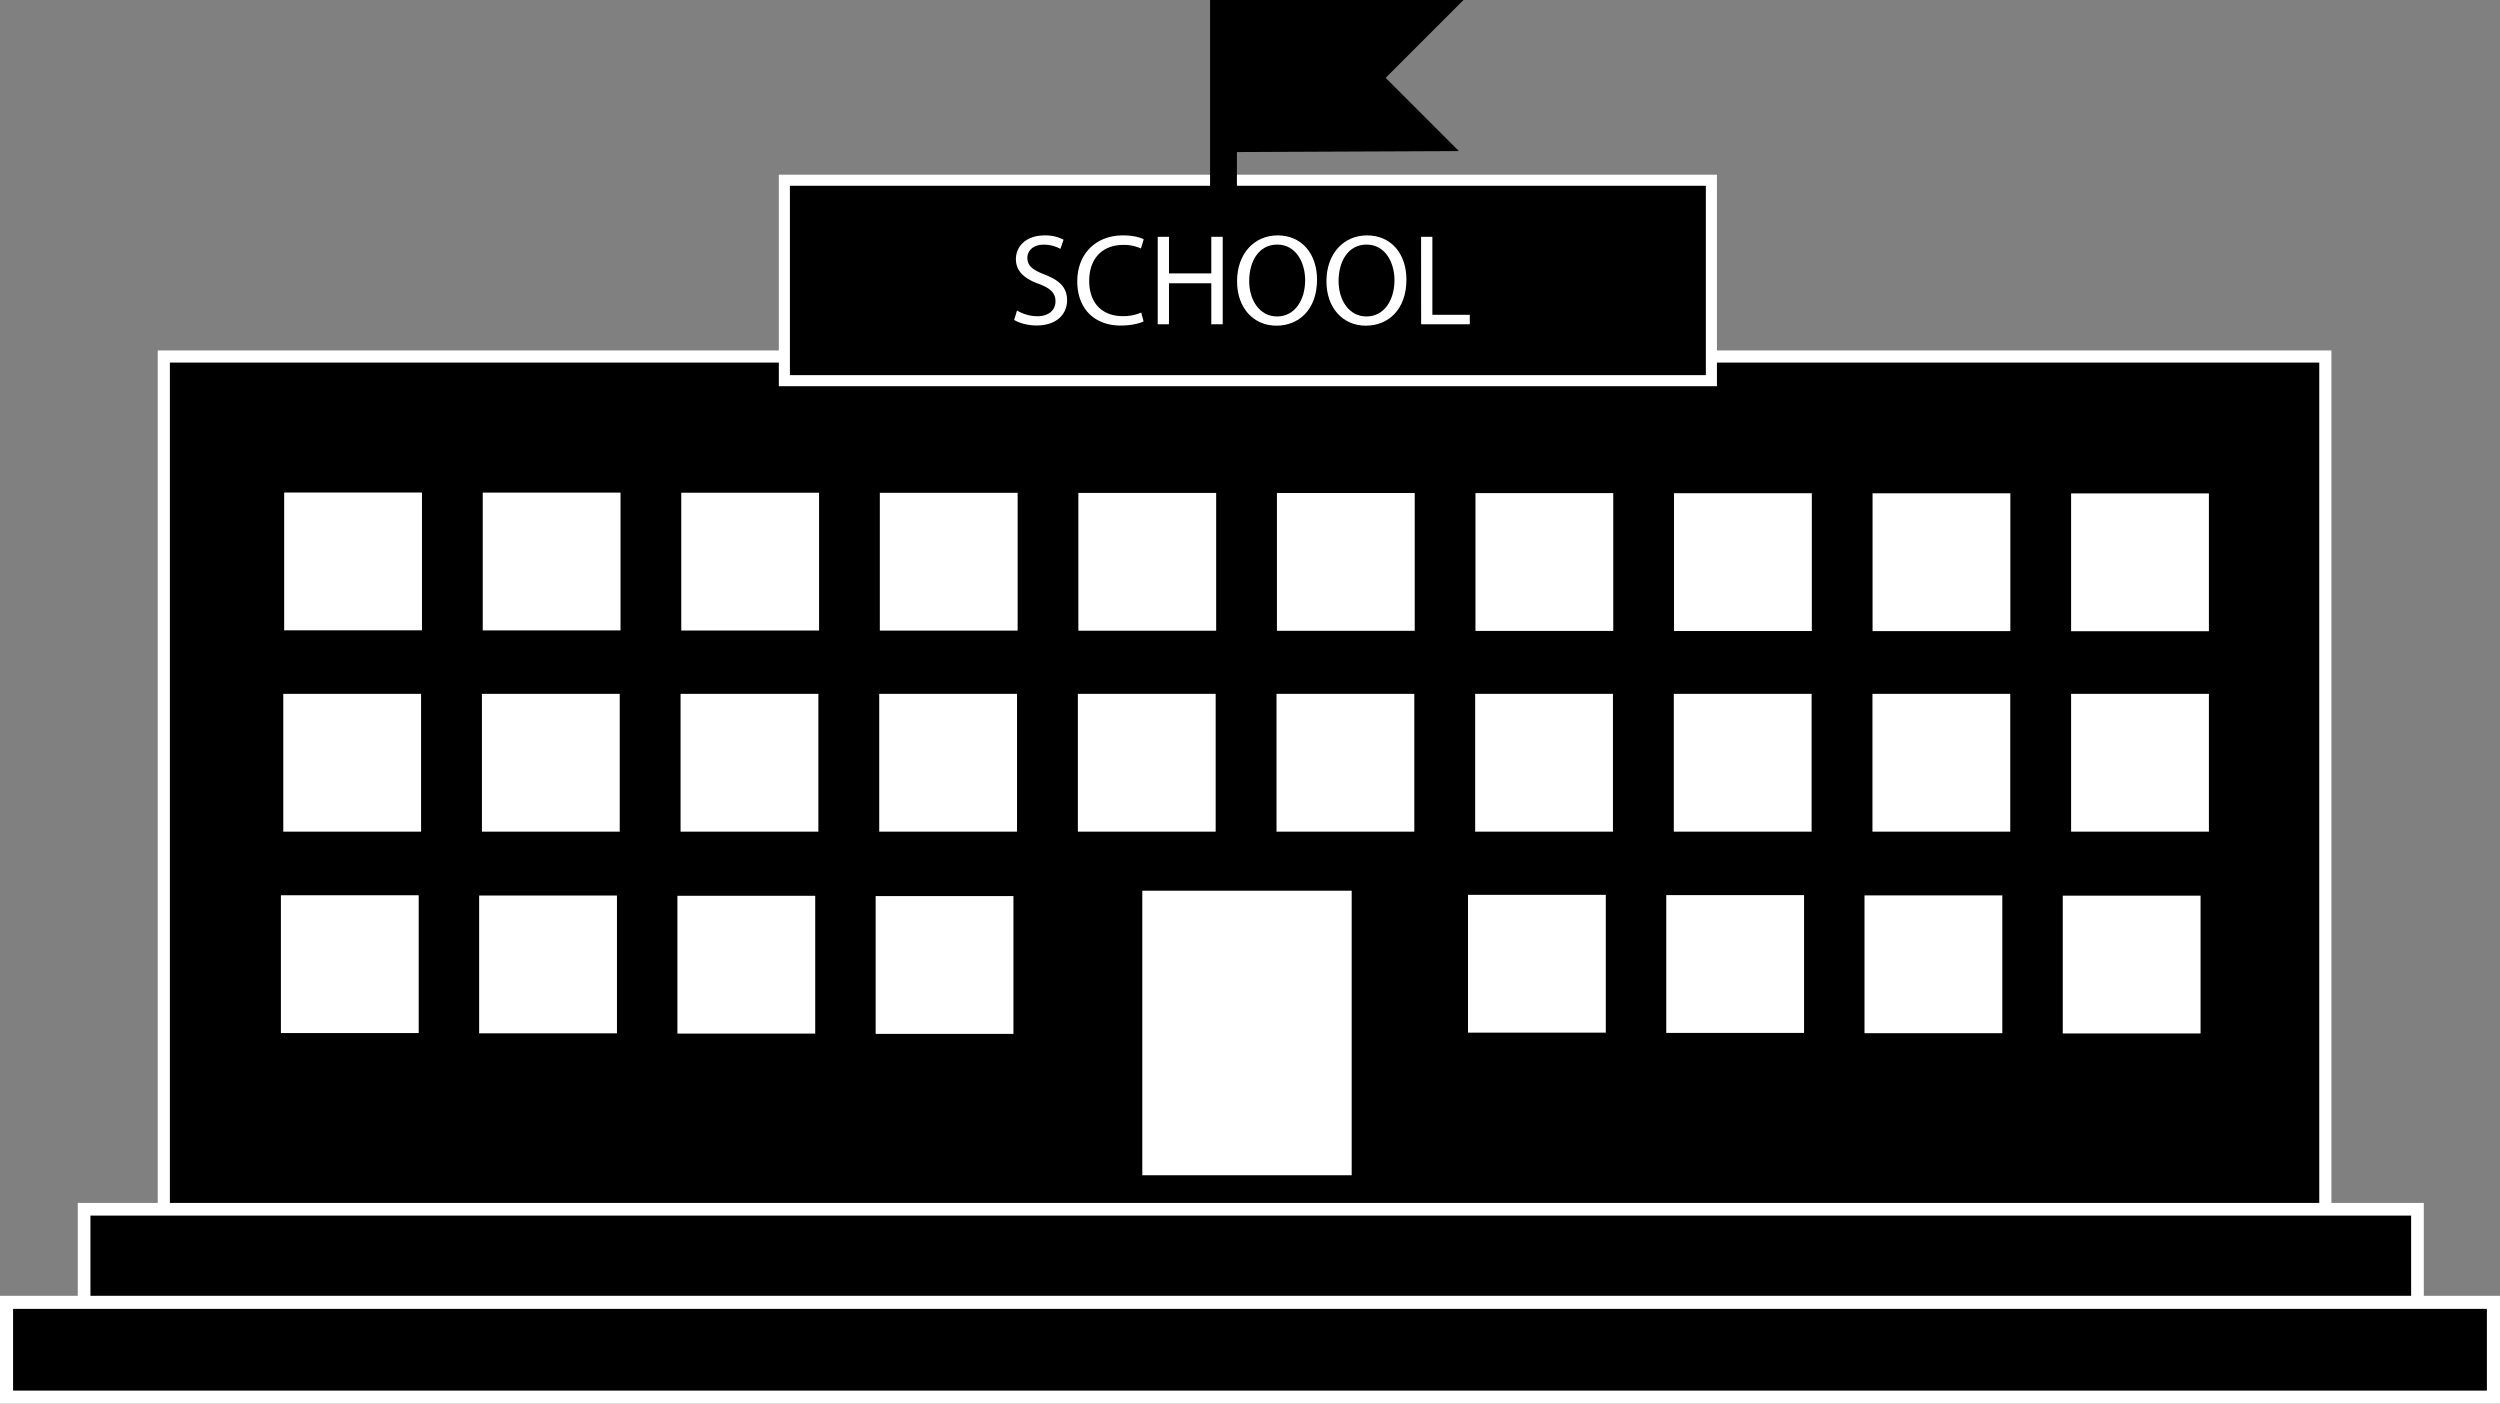 <svg xmlns="http://www.w3.org/2000/svg" viewBox="0 0 1396.95 784.36"><rect x="0" y="0" width="1396.95" height="784.36" fill="#808080" stroke="none"/><defs><style>.a,.b,.c,.d{stroke:#fff;}.a,.b,.c,.d,.f,.g{stroke-miterlimit:10;}.a{stroke-width:6.78px;}.b{stroke-width:7.08px;}.c{stroke-width:7.31px;}.d{stroke-width:6.19px;}.e,.g{fill:#fff;}.f,.g{stroke:#000;stroke-width:15px;}</style></defs><rect class="a" x="91.53" y="199.21" width="1207.82" height="476.5"/><rect class="b" x="47" y="675.71" width="1303.83" height="53"/><rect class="c" x="3.65" y="727.71" width="1389.64" height="53"/><rect class="d" x="438.29" y="100.71" width="518" height="112"/><path class="e" d="M832,301.79A22.36,22.36,0,0,0,843.27,305c6.45,0,10.22-3.41,10.22-8.34,0-4.56-2.61-7.17-9.21-9.71-8-2.83-12.9-7-12.9-13.85,0-7.61,6.31-13.26,15.8-13.26A22.26,22.26,0,0,1,858,262.21l-1.74,5.15A19.49,19.49,0,0,0,847,265c-6.67,0-9.21,4-9.21,7.32,0,4.56,3,6.81,9.71,9.42,8.27,3.19,12.47,7.18,12.47,14.36,0,7.53-5.58,14.06-17.11,14.06-4.71,0-9.85-1.38-12.46-3.12Z" transform="translate(-263.71 -128.29)"/><path class="e" d="M902.72,307.88c-2.32,1.16-7,2.32-12.91,2.32-13.77,0-24.14-8.7-24.14-24.72,0-15.3,10.37-25.66,25.52-25.66,6.09,0,9.93,1.3,11.6,2.17l-1.52,5.15a23,23,0,0,0-9.86-2c-11.46,0-19.07,7.32-19.07,20.15,0,12,6.89,19.65,18.78,19.65a25.28,25.28,0,0,0,10.29-2Z" transform="translate(-263.71 -128.29)"/><path class="e" d="M916.92,260.61v20.45h23.64V260.61h6.38v48.86h-6.38v-22.9H916.92v22.9h-6.3V260.61Z" transform="translate(-263.71 -128.29)"/><path class="e" d="M999.64,284.54c0,16.81-10.22,25.73-22.69,25.73-12.9,0-22-10-22-24.79,0-15.52,9.65-25.66,22.69-25.66C991,259.82,999.64,270,999.64,284.54Zm-37.91.79c0,10.44,5.65,19.79,15.58,19.79S993,295.92,993,284.83c0-9.72-5.07-19.87-15.59-19.87S961.73,274.6,961.73,285.33Z" transform="translate(-263.71 -128.29)"/><path class="e" d="M1049.59,284.54c0,16.81-10.22,25.73-22.69,25.73-12.91,0-22-10-22-24.79,0-15.52,9.64-25.66,22.69-25.66C1041,259.82,1049.59,270,1049.59,284.54Zm-37.91.79c0,10.44,5.65,19.79,15.58,19.79s15.66-9.2,15.66-20.29c0-9.72-5.08-19.87-15.59-19.87S1011.68,274.6,1011.68,285.33Z" transform="translate(-263.71 -128.29)"/><path class="e" d="M1057.78,260.61h6.31v43.57H1085v5.29h-27.19Z" transform="translate(-263.71 -128.29)"/><polyline class="f" points="683.66 107.5 683.66 7.5 799.66 7.5 763.66 43.5 797.16 77 683.66 77.5"/><rect class="g" x="630.79" y="490.21" width="132" height="174"/><rect class="e" x="158.79" y="275.21" width="77" height="77"/><rect class="e" x="269.74" y="275.26" width="77" height="77"/><rect class="e" x="380.68" y="275.32" width="77" height="77"/><rect class="e" x="491.63" y="275.37" width="77" height="77"/><rect class="e" x="602.57" y="275.43" width="77" height="77"/><rect class="e" x="713.52" y="275.48" width="77" height="77"/><rect class="e" x="824.46" y="275.54" width="77" height="77"/><rect class="e" x="935.41" y="275.6" width="77" height="77"/><rect class="e" x="1046.35" y="275.65" width="77" height="77"/><rect class="e" x="1157.29" y="275.71" width="77" height="77"/><rect class="e" x="158.29" y="387.71" width="77" height="77"/><rect class="e" x="269.29" y="387.71" width="77" height="77"/><rect class="e" x="380.29" y="387.71" width="77" height="77"/><rect class="e" x="491.29" y="387.71" width="77" height="77"/><rect class="e" x="602.29" y="387.71" width="77" height="77"/><rect class="e" x="713.29" y="387.71" width="77" height="77"/><rect class="e" x="824.29" y="387.71" width="77" height="77"/><rect class="e" x="935.29" y="387.71" width="77" height="77"/><rect class="e" x="1046.29" y="387.71" width="77" height="77"/><rect class="e" x="1157.29" y="387.71" width="77" height="77"/><rect class="e" x="156.96" y="500.25" width="77" height="77"/><rect class="e" x="267.74" y="500.4" width="77" height="77"/><rect class="e" x="378.52" y="500.55" width="77" height="77"/><rect class="e" x="489.29" y="500.71" width="77" height="77"/><rect class="e" x="820.29" y="500.02" width="77" height="77"/><rect class="e" x="931.07" y="500.17" width="77" height="77"/><rect class="e" x="1041.85" y="500.33" width="77" height="77"/><rect class="e" x="1152.63" y="500.48" width="77" height="77"/></svg>